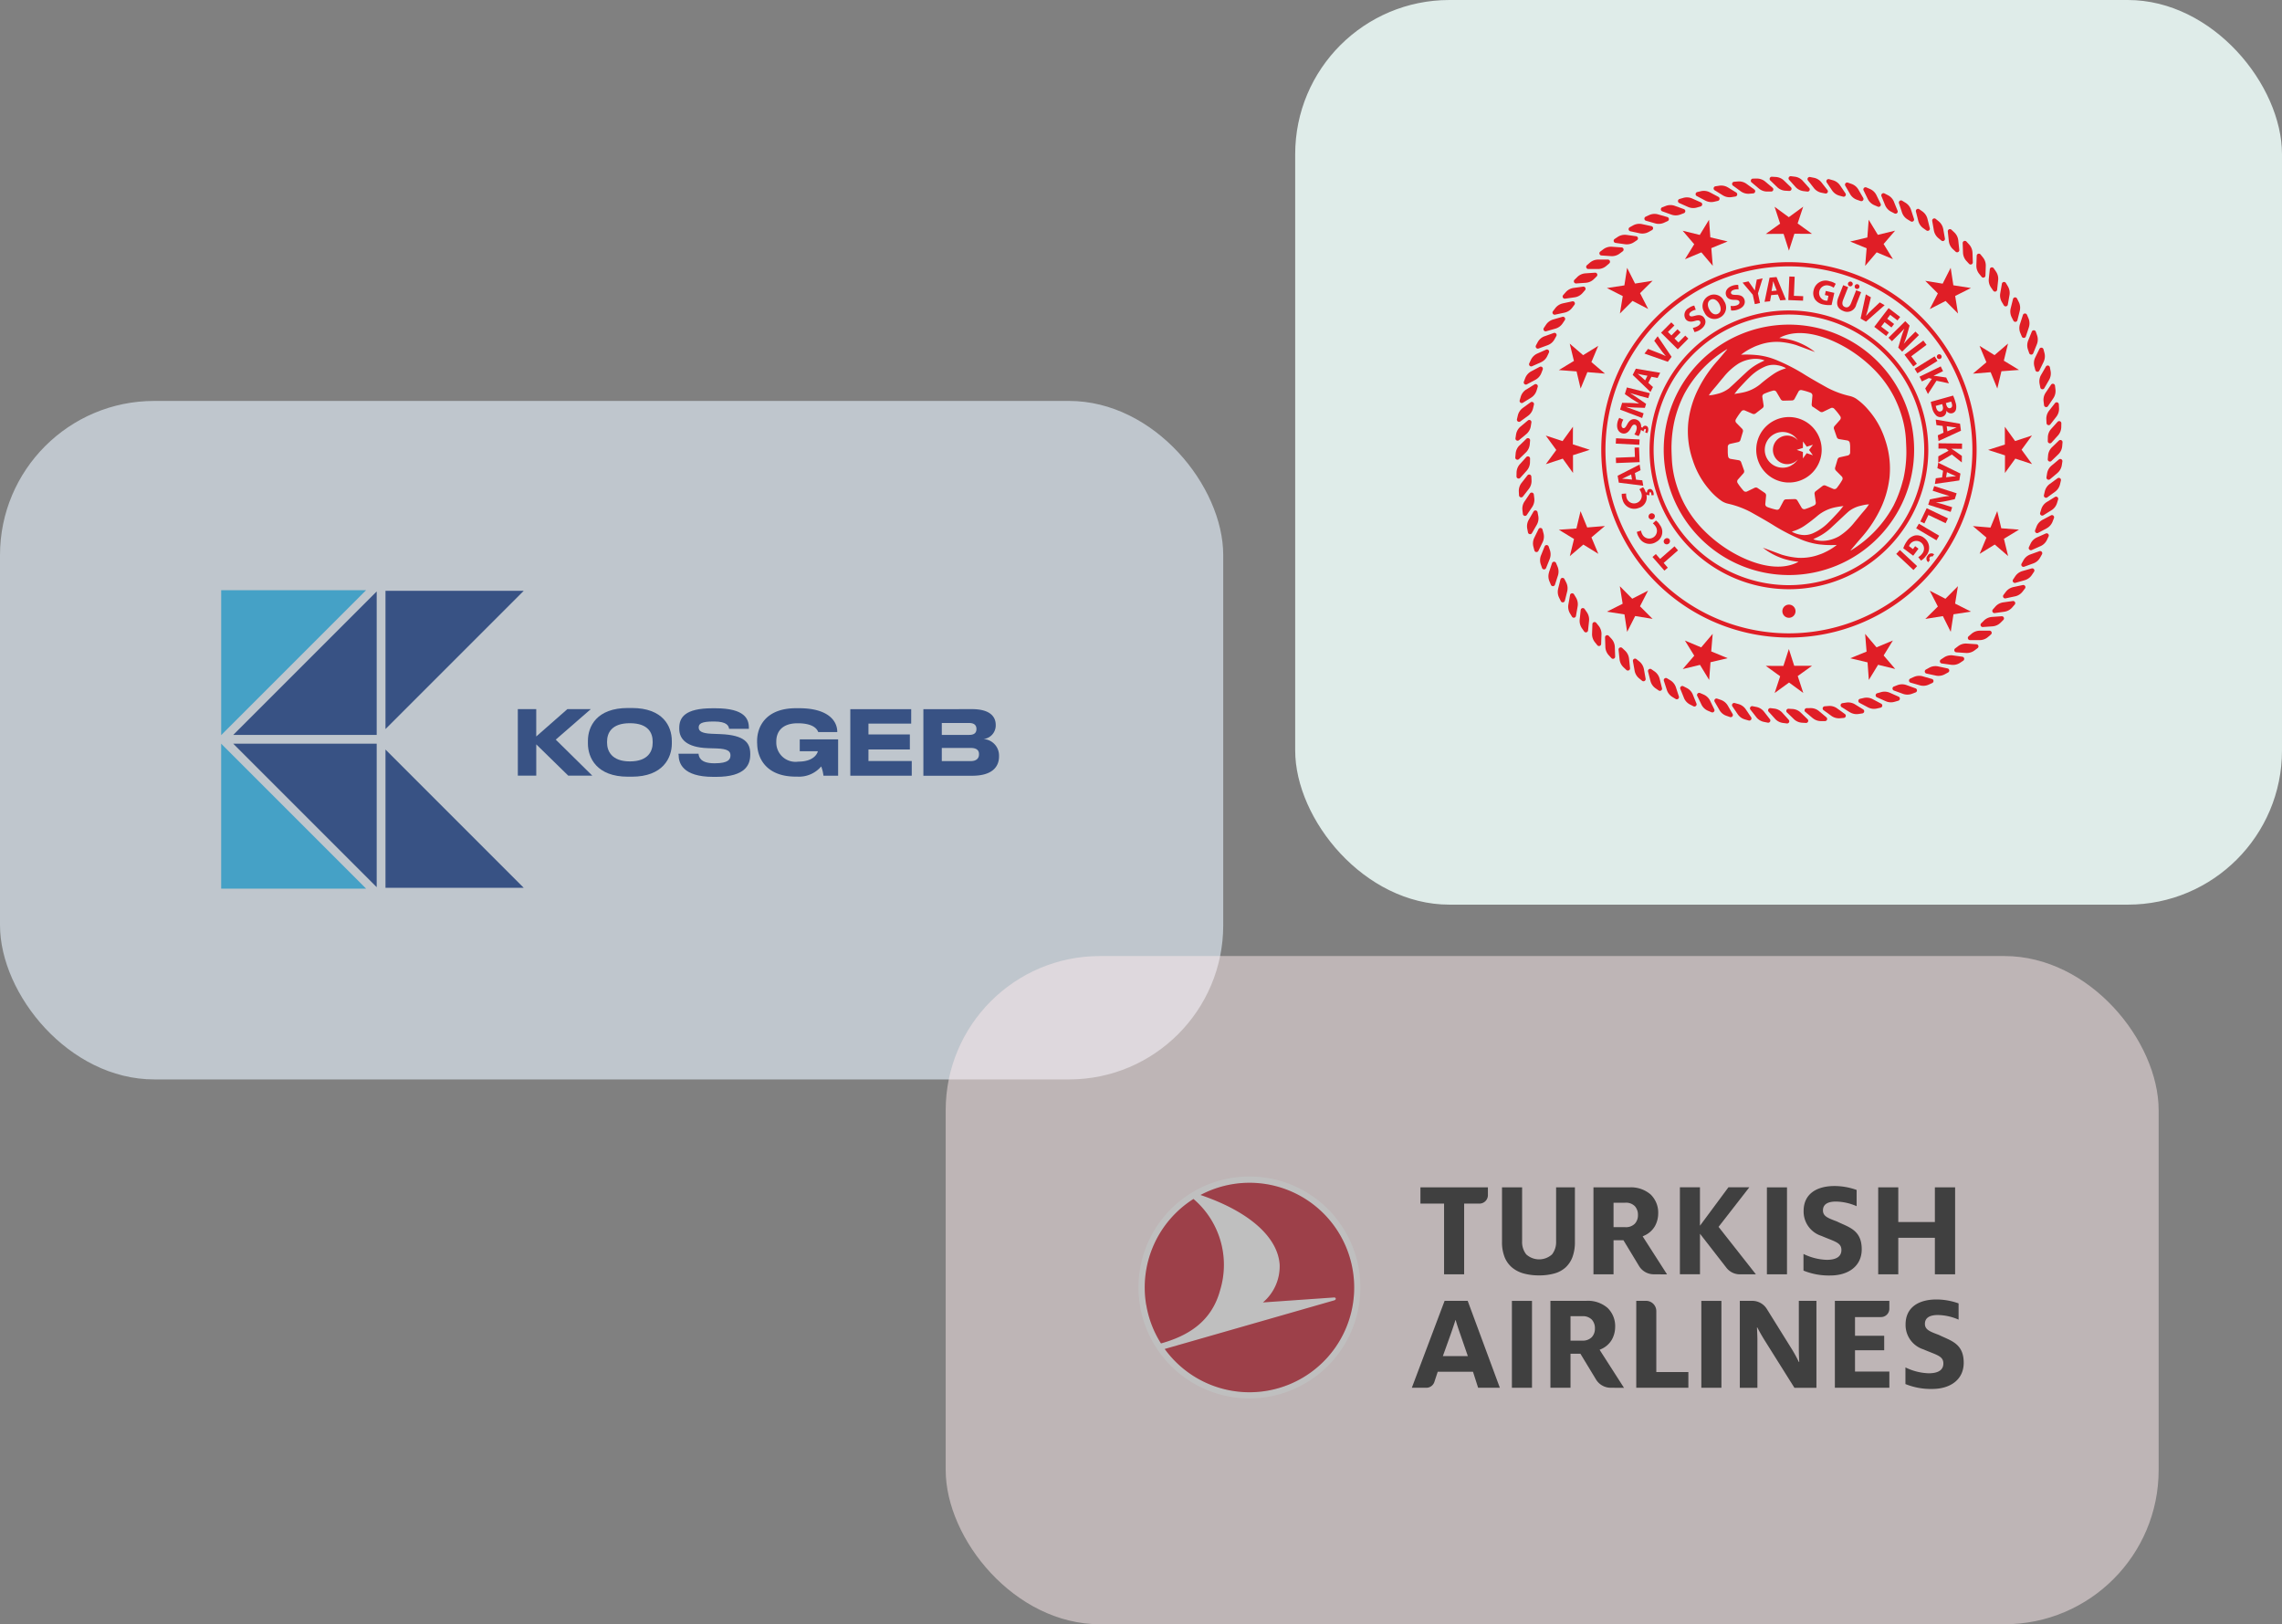 <svg xmlns="http://www.w3.org/2000/svg" xmlns:xlink="http://www.w3.org/1999/xlink" width="222" height="158" viewBox="0 0 222 158">
  <rect x="0" y="0" width="222" height="158" fill="#808080" stroke="none"/>
  <defs>
    <clipPath id="clip-path">
      <rect id="Rectangle_15629" data-name="Rectangle 15629" width="75.672" height="29.034" fill="none"/>
    </clipPath>
    <clipPath id="clip-path-2">
      <rect id="Rectangle_372" data-name="Rectangle 372" width="53.236" height="53.236" fill="#e7161e"/>
    </clipPath>
  </defs>
  <g id="Group_20640" data-name="Group 20640" transform="translate(-309 -2144)">
    <g id="Group_20631" data-name="Group 20631" transform="translate(309 2183.233)" opacity="0.633">
      <rect id="Rectangle_15630" data-name="Rectangle 15630" width="119" height="66" rx="15" transform="translate(0 -0.232)" fill="#e2eef8"/>
      <g id="Group_20598" data-name="Group 20598" transform="translate(21.517 18.177)">
        <path id="Path_22045" data-name="Path 22045" d="M34.653,16.167V2.215L20.7,16.167Z" transform="translate(-19.525 -2.089)" fill="#0e3786" fill-rule="evenodd"/>
        <path id="Path_22046" data-name="Path 22046" d="M34.653,262.986v13.953L20.7,262.986Z" transform="translate(-19.525 -248.051)" fill="#0e3786" fill-rule="evenodd"/>
        <path id="Path_22047" data-name="Path 22047" d="M294.926,286.452h-13.45v-5.37h0V273Z" transform="translate(-265.492 -257.499)" fill="#0e3786" fill-rule="evenodd"/>
        <path id="Path_22048" data-name="Path 22048" d="M281.476,1.055v13.45l13.45-13.45Z" transform="translate(-265.492 -0.995)" fill="#0e3786" fill-rule="evenodd"/>
        <path id="Path_22049" data-name="Path 22049" d="M0,0V14.1L14.1,0Z" transform="translate(0 0)" fill="#23b3ed"/>
        <path id="Path_22050" data-name="Path 22050" d="M0,277.086H14.1L0,262.986Z" transform="translate(-0.001 -248.052)" fill="#23b3ed"/>
        <path id="Path_22051" data-name="Path 22051" d="M508.179,203.75h1.792v2.662L513,203.75h2.279l-3.41,2.967,3.558,3.506h-2.34l-3.114-3.045v3.045h-1.792Z" transform="translate(-479.321 -192.18)" fill="#0e3786"/>
        <g id="Group_20597" data-name="Group 20597" transform="translate(0 0)">
          <g id="Group_20596" data-name="Group 20596" clip-path="url(#clip-path)">
            <path id="Path_22052" data-name="Path 22052" d="M636.475,205.1v.261c0,1.392-.861,3.228-3.889,3.228H632.2c-3.028,0-3.889-1.836-3.889-3.228V205.1c0-1.409.861-3.193,3.889-3.193h.383c3.028,0,3.889,1.775,3.889,3.193m-4.08-1.714c-1.81,0-2.218.983-2.218,1.783v.122c0,.783.435,1.81,2.218,1.81,1.818,0,2.218-1.027,2.218-1.81v-.122c0-.8-.391-1.783-2.218-1.783" transform="translate(-592.634 -190.446)" fill="#0e3786"/>
            <path id="Path_22053" data-name="Path 22053" d="M783.5,206.886v-.1h1.949c.026.287.148.931,1.522.931h.061c1.349,0,1.523-.4,1.523-.774,0-.391-.252-.626-1.322-.67l-.861-.026c-2.123-.07-2.8-.913-2.8-1.888v-.078c0-1.009.539-1.914,3.219-1.914h.3c2.862,0,3.254,1.044,3.254,1.9v.1h-1.923c-.044-.287-.2-.713-1.453-.713h-.087c-1.148,0-1.418.217-1.418.574,0,.331.235.574,1.253.618l.9.035c2.305.1,2.862.844,2.862,1.9v.1c0,.948-.435,2.158-3.332,2.158h-.252c-3.036,0-3.384-1.375-3.384-2.149" transform="translate(-739.01 -190.879)" fill="#0e3786"/>
            <path id="Path_22054" data-name="Path 22054" d="M918.086,205.637V205.4c0-1.375.835-3.184,3.784-3.184h.3c2.819,0,3.715,1.227,3.715,2.3v.017h-1.853c-.07-.165-.322-.853-2-.853-1.592,0-2.079.9-2.079,1.766v.113a1.869,1.869,0,0,0,2.14,1.853c1.531,0,1.87-.818,1.9-1.009h-1.757v-1.157h3.732v3.532h-1.427a3.852,3.852,0,0,0-.218-.9,2.828,2.828,0,0,1-2.34.992h-.139c-2.854,0-3.75-1.783-3.75-3.236" transform="translate(-865.95 -190.734)" fill="#0e3786"/>
            <path id="Path_22055" data-name="Path 22055" d="M1083.657,205.16H1079.5v1.053h4.028v1.462H1079.5V208.8h4.211v1.427h-5.977v-6.473h5.925Z" transform="translate(-1016.531 -192.18)" fill="#0e3786"/>
            <path id="Path_22056" data-name="Path 22056" d="M1207.648,203.751c1.853,0,2.314.809,2.314,1.531v.1a1.331,1.331,0,0,1-1.192,1.279,1.6,1.6,0,0,1,1.514,1.6v.1c0,.879-.531,1.87-2.61,1.87h-4.75v-6.473Zm-2.932,2.506h2.671c.548,0,.7-.261.7-.565v-.017c0-.313-.174-.574-.7-.574h-2.671Zm0,2.549h2.81c.626,0,.809-.331.809-.652v-.035c0-.322-.183-.592-.809-.592h-2.81Z" transform="translate(-1134.612 -192.18)" fill="#0e3786"/>
          </g>
        </g>
      </g>
    </g>
    <g id="Group_20630" data-name="Group 20630" transform="translate(400.543 2236.549)" opacity="0.499">
      <rect id="Rectangle_15631" data-name="Rectangle 15631" width="118" height="65" rx="15" transform="translate(0.457 0.451)" fill="#fdeaec"/>
      <g id="Group_3762" data-name="Group 3762" transform="translate(19.214 21.896)">
        <g id="Group_3750" data-name="Group 3750" transform="translate(0 0)">
          <path id="Path_11214" data-name="Path 11214" d="M11.927.06A10.792,10.792,0,1,1,10.794,0a10.946,10.946,0,0,1,1.133.06m.557,20.782A10.185,10.185,0,1,0,6.031,1.8c4.889,1.659,7.519,4.18,7.7,6.763a4.6,4.6,0,0,1-1.626,3.688l6.914-.483c.2-.014.257.214.02.282L2.549,16.777a10.168,10.168,0,0,0,9.935,4.065M7.948,11.035a8.414,8.414,0,0,0-2.6-8.846A10.19,10.19,0,0,0,2.187,16.24c2.628-.732,4.938-2.117,5.76-5.205" transform="translate(0)" fill="#fff"/>
          <path id="Path_11215" data-name="Path 11215" d="M21.159,9.43A10.185,10.185,0,0,1,2.867,17.095l16.491-4.729c.237-.068.176-.3-.02-.282l-6.914.483A4.6,4.6,0,0,0,14.05,8.878c-.181-2.583-2.811-5.1-7.7-6.763A10.179,10.179,0,0,1,21.159,9.43M1.071,12.8a10.12,10.12,0,0,0,1.434,3.754c2.628-.732,4.938-2.117,5.76-5.205a8.415,8.415,0,0,0-2.6-8.846,10.188,10.188,0,0,0-4.6,10.3" transform="translate(-0.318 -0.318)" fill="#ba0012"/>
        </g>
        <path id="Path_11216" data-name="Path 11216" d="M114.945,10.065V6.514h-3.56v3.55h-1.954V1.608h1.954V4.977h3.56V1.608h1.969v8.457Z" transform="translate(-37.471 -0.551)"/>
        <path id="Path_11217" data-name="Path 11217" d="M53.777,1.608V6.9a3.952,3.952,0,0,0,.256,1.5,2.577,2.577,0,0,0,.727,1.009,3.008,3.008,0,0,0,1.136.577,5.623,5.623,0,0,0,1.489.185,5.479,5.479,0,0,0,1.475-.185,2.692,2.692,0,0,0,1.084-.575,2.608,2.608,0,0,0,.682-1.01A4.132,4.132,0,0,0,60.869,6.9V1.608H59.04V6.846a1.958,1.958,0,0,1-.394,1.28,1.871,1.871,0,0,1-2.513,0,1.929,1.929,0,0,1-.4-1.281V1.608Z" transform="translate(-18.414 -0.551)"/>
        <path id="Path_11218" data-name="Path 11218" d="M44.009,10.066V3.187h-2.3V1.608h6.564v.758a.823.823,0,0,1-.822.821h-1.49v6.879Z" transform="translate(-14.282 -0.551)"/>
        <rect id="Rectangle_376" data-name="Rectangle 376" width="1.954" height="8.457" transform="translate(61.133 1.056)"/>
        <path id="Path_11219" data-name="Path 11219" d="M82.05,6.119l.066.084,2.5,3.218a1.655,1.655,0,0,0,1.315.644h1.557L83.908,5.515l-.053-.067.053-.067L86.848,1.6H84.814l-2.7,3.646-.068.088V1.6H80.095v8.457h1.954V6.119Z" transform="translate(-27.426 -0.549)"/>
        <path id="Path_11220" data-name="Path 11220" d="M73.168,10.063a1.672,1.672,0,0,1-1.424-.8L70.224,6.75H69.26v3.313H67.307V1.608H70.79a2.925,2.925,0,0,1,2.082.694,2.462,2.462,0,0,1,.732,1.87,2.56,2.56,0,0,1-.314,1.2,2.237,2.237,0,0,1-1.084.947l-.113.053,2.373,3.7ZM69.26,5.479H70.4a1.216,1.216,0,0,0,.929-.334,1.2,1.2,0,0,0,.306-.847,1.235,1.235,0,0,0-.3-.859A1.205,1.205,0,0,0,70.4,3.1H69.26Z" transform="translate(-23.047 -0.551)"/>
        <path id="Path_11221" data-name="Path 11221" d="M98.378,9.637V8.016a5.536,5.536,0,0,0,2.252.572c.954,0,1.437-.327,1.437-.954,0-.735-.65-.817-1.949-1.376a2.485,2.485,0,0,1-1.727-2.425c0-1.648,1.258-2.425,3-2.425a6.4,6.4,0,0,1,2.156.381v1.58a5.177,5.177,0,0,0-2.017-.45c-.857,0-1.258.314-1.258.858,0,.572.484.75,1.354,1.076,1.12.558,2.418.8,2.418,2.711,0,1.649-1.313,2.547-3.068,2.547a6.527,6.527,0,0,1-2.6-.477" transform="translate(-33.686 -0.482)"/>
        <path id="Path_11222" data-name="Path 11222" d="M103.021,26.849V18.392h5.3v.767a.812.812,0,0,1-.811.812h-2.53V21.79h2.84V23.2h-2.84v2.069h3.341v1.578Z" transform="translate(-35.276 -6.298)"/>
        <path id="Path_11223" data-name="Path 11223" d="M73.638,26.849V18.392h.95a1,1,0,0,1,1,1v5.929h3.119v1.523Z" transform="translate(-25.214 -6.298)"/>
        <rect id="Rectangle_377" data-name="Rectangle 377" width="1.954" height="8.451" transform="translate(36.326 12.099)"/>
        <path id="Path_11224" data-name="Path 11224" d="M66.8,26.847a1.67,1.67,0,0,1-1.423-.8l-1.521-2.51h-.963v3.312H60.939V18.392h3.483a2.928,2.928,0,0,1,2.082.694,2.462,2.462,0,0,1,.732,1.87,2.56,2.56,0,0,1-.314,1.2,2.237,2.237,0,0,1-1.084.947l-.113.053,2.373,3.7Zm-3.907-4.585h1.139a1.216,1.216,0,0,0,.929-.334,1.2,1.2,0,0,0,.307-.847,1.236,1.236,0,0,0-.3-.859,1.205,1.205,0,0,0-.936-.335H62.893Z" transform="translate(-20.866 -6.298)"/>
        <path id="Path_11225" data-name="Path 11225" d="M45.87,18.391H43.625l-3.189,8.457h1.408a.825.825,0,0,0,.785-.567l.327-.992h3.43l.5,1.559H49Zm-2.415,5.376.767-2.138c.17-.481.341-.988.455-1.362h.028c.1.387.27.868.441,1.362l.739,2.138Z" transform="translate(-13.846 -6.297)"/>
        <path id="Path_11226" data-name="Path 11226" d="M113.461,26.423V24.8a5.538,5.538,0,0,0,2.252.572c.954,0,1.437-.327,1.437-.954,0-.735-.65-.817-1.948-1.376a2.485,2.485,0,0,1-1.727-2.425c0-1.649,1.257-2.425,3-2.425a6.4,6.4,0,0,1,2.156.381v1.58a5.191,5.191,0,0,0-2.017-.449c-.857,0-1.258.314-1.258.858,0,.572.484.75,1.355,1.076,1.119.558,2.419.8,2.419,2.711,0,1.649-1.313,2.547-3.068,2.547a6.532,6.532,0,0,1-2.6-.477" transform="translate(-38.851 -6.23)"/>
        <path id="Path_11227" data-name="Path 11227" d="M88.959,18.393H90.17a1.664,1.664,0,0,1,1.413.785l2.359,3.789a13.5,13.5,0,0,1,.758,1.371h.042c-.028-.38-.042-.909-.042-1.29V18.393h1.712V26.85H94.27L91.4,22.275c-.266-.42-.547-.923-.744-1.3h-.028c.014.366.042.8.042,1.208v4.67H88.959Z" transform="translate(-30.461 -6.298)"/>
        <rect id="Rectangle_378" data-name="Rectangle 378" width="1.954" height="8.451" transform="translate(54.754 12.099)"/>
      </g>
    </g>
    <g id="Group_20633" data-name="Group 20633" transform="translate(434.746 2144)" opacity="0.924">
      <g id="Group_20626" data-name="Group 20626" transform="translate(0 0)">
        <rect id="Rectangle_15632" data-name="Rectangle 15632" width="96" height="88" rx="15" transform="translate(0.254)" fill="#e6f4f1"/>
        <g id="Group_3837" data-name="Group 3837" transform="translate(21.668 17.141)">
          <g id="Group_1520" data-name="Group 1520" transform="translate(0 0)" clip-path="url(#clip-path-2)">
            <path id="Path_11053" data-name="Path 11053" d="M36.249,24.067a12.18,12.18,0,1,0,12.18,12.181,12.181,12.181,0,0,0-12.18-12.181m2.343,8,.7.473a.3.3,0,0,0,.3,0l.72-.347a.285.285,0,0,1,.349.062,5.669,5.669,0,0,1,.584.728.292.292,0,0,1-.026.349l-.53.6a.294.294,0,0,0-.056.29l.274.793a.294.294,0,0,0,.228.189l.793.131a.294.294,0,0,1,.245.254,2.187,2.187,0,0,1,.032.458v.477a.3.3,0,0,1-.228.272l-.779.176a.3.3,0,0,0-.216.2l-.238.8a.305.305,0,0,0,.074.29l.567.571a.289.289,0,0,1,.049.347,6.093,6.093,0,0,1-.532.781.292.292,0,0,1-.35.08l-.738-.317a.288.288,0,0,0-.294.037l-.667.512a.288.288,0,0,0-.109.276l.118.8a.278.278,0,0,1-.164.306,5.824,5.824,0,0,1-.888.359.3.3,0,0,1-.324-.135l-.411-.7a.292.292,0,0,0-.258-.142l-.842.025a.281.281,0,0,0-.251.157l-.373.7a.288.288,0,0,1-.313.153,5.714,5.714,0,0,1-.906-.267.291.291,0,0,1-.181-.3l.076-.8a.3.3,0,0,0-.125-.269l-.7-.473a.29.29,0,0,0-.292-.021l-.721.349a.289.289,0,0,1-.349-.059,6.2,6.2,0,0,1-.578-.752.289.289,0,0,1,.029-.349l.534-.6a.293.293,0,0,0,.056-.29l-.281-.79a.291.291,0,0,0-.226-.192l-.8-.132a.293.293,0,0,1-.241-.254,3.28,3.28,0,0,1-.034-.439v-.495a.293.293,0,0,1,.23-.272l.786-.176a.294.294,0,0,0,.214-.2l.241-.8a.3.3,0,0,0-.071-.29l-.564-.575a.287.287,0,0,1-.048-.347,5.957,5.957,0,0,1,.536-.777.285.285,0,0,1,.348-.08l.742.32a.29.29,0,0,0,.295-.037l.666-.513a.283.283,0,0,0,.113-.272l-.125-.812a.289.289,0,0,1,.163-.306,5.836,5.836,0,0,1,.891-.317.287.287,0,0,1,.32.135l.412.7a.292.292,0,0,0,.258.144l.842-.021a.286.286,0,0,0,.251-.157l.377-.7a.28.28,0,0,1,.313-.149,6.056,6.056,0,0,1,.861.254.291.291,0,0,1,.184.3l-.073.826a.293.293,0,0,0,.13.269m2.968,9.619-.049.053c-.126.155-.243.32-.377.466-.352.384-.707.772-1.087,1.14a4.871,4.871,0,0,1-.987.756,4.8,4.8,0,0,1-.5.253,2.07,2.07,0,0,1-1.213.123,2.509,2.509,0,0,1-.77-.26.29.29,0,0,1-.043-.023.878.878,0,0,1,.139-.055,4.12,4.12,0,0,0,1.1-.53,15.191,15.191,0,0,0,1.3-1,3.946,3.946,0,0,1,1.789-.81c.212-.041.424-.071.636-.1ZM35.829,28.357a4.094,4.094,0,0,0-1.1.53,15.283,15.283,0,0,0-1.3,1,3.918,3.918,0,0,1-1.79.808c-.212.043-.424.071-.635.107l-.066.009.047-.052c.129-.155.245-.322.378-.467.354-.384.707-.772,1.088-1.14a4.849,4.849,0,0,1,.987-.758,5.134,5.134,0,0,1,.5-.251,2.076,2.076,0,0,1,1.216-.124,2.535,2.535,0,0,1,.768.26l.043.023a1.03,1.03,0,0,1-.137.057m-2.288-.639a5.48,5.48,0,0,0-1.407.957c-.037.032-.072.068-.109.1-.352.326-.705.664-1.058.993-.175.166-.354.328-.526.482a2.973,2.973,0,0,1-1.182.558h0l-.05.014-.214.05-.113.023c-.064.013-.124.023-.178.03l-.009,0a1.323,1.323,0,0,0-.237.029c.046-.073.073-.119.1-.155.215-.313.478-.587.717-.881l0,0h0c.2-.247.4-.494.611-.738a6.035,6.035,0,0,1,1.461-1.327,3.445,3.445,0,0,1,1.388-.449,2.6,2.6,0,0,1,.959.079,1.326,1.326,0,0,1,.183.071c-.133.064-.233.116-.334.162m7.287,17.841a2.26,2.26,0,0,1-.182.135,5.618,5.618,0,0,1-.872.506v0a3.859,3.859,0,0,1-.428.187l-.11.037a4.949,4.949,0,0,1-.838.237,5.048,5.048,0,0,1-1.161.091c-.017,0-.037,0-.056,0a7.469,7.469,0,0,1-1.63-.306l-1.839-.68a6.684,6.684,0,0,0,.792.537l.167.092a6.427,6.427,0,0,0,1.19.489l0,0c.073.021.228.062.233.062.121.032.24.06.365.083.2.041.41.071.621.092l.1.009a.221.221,0,0,1-.028.016.17.17,0,0,1-.025.016A1.058,1.058,0,0,1,37,47.23a3.5,3.5,0,0,1-.581.217c-2.032.576-4.545-.486-6.193-1.546a13.407,13.407,0,0,1-2.32-1.891,10.828,10.828,0,0,1-1.881-2.6c-.036-.071-.071-.142-.107-.217a11.05,11.05,0,0,1-.6-1.516,9.954,9.954,0,0,1-.455-2.47c-.022-.512-.053-1.025-.032-1.532a12.03,12.03,0,0,1,.313-2.374,11.739,11.739,0,0,1,.671-1.956c.064-.144.13-.283.2-.425.011-.025.023-.048.036-.073a11.468,11.468,0,0,1,4.2-4.407.362.362,0,0,1-.019.037.435.435,0,0,1-.028.043c-.3.352-.593.707-.9,1.061A12.148,12.148,0,0,0,27.495,30.2a9.611,9.611,0,0,0-1.036,3.381,8.615,8.615,0,0,0,.431,3.66,8.182,8.182,0,0,0,.974,2.037.077.077,0,0,0,.01.016,7.885,7.885,0,0,0,.558.742.442.442,0,0,0,.037.044c.013.014.025.029.037.044a6.128,6.128,0,0,0,1.221,1.116,2.079,2.079,0,0,0,.509.224l.025.005c.027.009.053.014.082.021a8.917,8.917,0,0,1,2.172.8c.521.292,1.043.584,1.562.888.186.11.372.221.558.335.339.215.687.42,1.041.612.518.283,1.05.543,1.592.774a7.007,7.007,0,0,0,1.924.545c.184.02.364.035.548.05a9.814,9.814,0,0,0,1,.011c.055,0,.111-.005.166-.009-.025.022-.052.043-.079.062m-1.062-.47a2.645,2.645,0,0,1-.961-.079,1.419,1.419,0,0,1-.183-.071c.133-.064.233-.118.335-.162a5.42,5.42,0,0,0,1.407-.959c.035-.032.071-.066.106-.1.354-.324.707-.663,1.059-.991.174-.166.354-.328.527-.484a2.945,2.945,0,0,1,1.181-.557l0,0,.05-.013c.071-.018.142-.034.213-.05.039-.009.077-.018.114-.023.065-.012.125-.023.181-.03l.008,0a1.318,1.318,0,0,0,.235-.029c-.046.073-.071.119-.1.155-.213.312-.479.587-.717.881v0h0q-.3.371-.608.737a5.992,5.992,0,0,1-1.462,1.327,3.448,3.448,0,0,1-1.387.451m7.581-5.895a11.851,11.851,0,0,1-.671,1.956c-.065.142-.131.283-.2.425-.01.025-.023.048-.035.073a11.47,11.47,0,0,1-4.2,4.406l.02-.036a.348.348,0,0,1,.028-.043c.3-.354.593-.707.9-1.061A12.152,12.152,0,0,0,45,42.3a9.663,9.663,0,0,0,1.037-3.381,8.664,8.664,0,0,0-.43-3.66,8.267,8.267,0,0,0-.974-2.037.048.048,0,0,1-.01-.018,8.609,8.609,0,0,0-.56-.742c-.012-.014-.022-.028-.037-.044a.541.541,0,0,1-.037-.043,6.158,6.158,0,0,0-1.221-1.118,2.064,2.064,0,0,0-.509-.223.1.1,0,0,1-.025-.007c-.026-.007-.053-.014-.08-.019a8.883,8.883,0,0,1-2.175-.806c-.521-.29-1.041-.582-1.562-.888-.185-.109-.37-.219-.557-.333q-.508-.323-1.04-.614c-.518-.281-1.049-.541-1.593-.772a7.336,7.336,0,0,0-1.052-.374,7.563,7.563,0,0,0-.87-.171c-.183-.022-.365-.035-.548-.05-.334-.018-.666-.027-1-.013-.055,0-.11.007-.165.009.024-.02.052-.041.077-.061.059-.05.121-.092.184-.137a5.8,5.8,0,0,1,.87-.5l0,0a3.89,3.89,0,0,1,.427-.187c.038-.013.075-.027.111-.037a5.078,5.078,0,0,1,2-.328l.058,0a7.553,7.553,0,0,1,1.629.306l1.84.68a6.572,6.572,0,0,0-.792-.536c-.056-.032-.112-.064-.168-.092a6.371,6.371,0,0,0-1.19-.49l0,0c-.073-.021-.227-.062-.231-.064-.121-.031-.242-.059-.365-.082-.206-.041-.413-.071-.622-.092-.034,0-.068-.007-.1-.009.011-.005.02-.013.029-.018l.024-.014c.042-.025.083-.046.125-.068a3.7,3.7,0,0,1,.582-.217c2.032-.575,4.546.488,6.192,1.548a13.384,13.384,0,0,1,2.32,1.891,10.8,10.8,0,0,1,1.882,2.6l.106.217a11.237,11.237,0,0,1,.6,1.516,9.941,9.941,0,0,1,.455,2.471c.021.513.055,1.025.034,1.532a11.987,11.987,0,0,1-.314,2.374" transform="translate(-9.631 -9.63)" fill="#e7161e"/>
            <path id="Path_11054" data-name="Path 11054" d="M74.538,74.615h-.953a.21.21,0,0,1-.121-.37l.273-.237a1.26,1.26,0,0,1,.824-.312h.953a.211.211,0,0,1,.122.371l-.274.236a1.256,1.256,0,0,1-.824.312" transform="translate(-29.366 -29.488)" fill="#e7161e"/>
            <path id="Path_11055" data-name="Path 11055" d="M76.608,72.339l-.952.066a.211.211,0,0,1-.146-.361l.258-.256a1.246,1.246,0,0,1,.8-.367l.951-.067a.211.211,0,0,1,.147.361l-.257.255a1.256,1.256,0,0,1-.8.369" transform="translate(-30.189 -28.551)" fill="#e7161e"/>
            <path id="Path_11056" data-name="Path 11056" d="M78.522,69.926l-.945.133a.211.211,0,0,1-.171-.35l.238-.272a1.253,1.253,0,0,1,.772-.422l.945-.134a.21.21,0,0,1,.172.349l-.238.274a1.259,1.259,0,0,1-.772.422" transform="translate(-30.951 -27.56)" fill="#e7161e"/>
            <path id="Path_11057" data-name="Path 11057" d="M80.266,67.39l-.934.2a.21.21,0,0,1-.194-.336l.218-.289a1.262,1.262,0,0,1,.74-.476l.933-.2a.211.211,0,0,1,.2.337l-.22.289a1.277,1.277,0,0,1-.739.477" transform="translate(-31.648 -26.522)" fill="#e7161e"/>
            <path id="Path_11058" data-name="Path 11058" d="M81.833,64.738,80.918,65a.212.212,0,0,1-.22-.323l.2-.3a1.264,1.264,0,0,1,.705-.526l.917-.262a.21.21,0,0,1,.22.322l-.2.3a1.261,1.261,0,0,1-.707.526" transform="translate(-32.276 -25.44)" fill="#e7161e"/>
            <path id="Path_11059" data-name="Path 11059" d="M83.22,61.986l-.894.326a.21.21,0,0,1-.241-.306l.176-.316a1.255,1.255,0,0,1,.668-.574l.9-.325a.211.211,0,0,1,.242.305l-.177.316a1.247,1.247,0,0,1-.668.573" transform="translate(-32.833 -24.32)" fill="#e7161e"/>
            <path id="Path_11060" data-name="Path 11060" d="M84.416,59.148l-.872.389a.211.211,0,0,1-.262-.289l.155-.326a1.252,1.252,0,0,1,.626-.62l.871-.388a.211.211,0,0,1,.262.289l-.155.328a1.253,1.253,0,0,1-.625.618" transform="translate(-33.316 -23.166)" fill="#e7161e"/>
            <path id="Path_11061" data-name="Path 11061" d="M85.416,56.24l-.843.447a.209.209,0,0,1-.28-.268l.13-.338A1.272,1.272,0,0,1,85,55.418l.842-.447a.21.21,0,0,1,.281.269l-.13.337a1.259,1.259,0,0,1-.581.662" transform="translate(-33.722 -21.987)" fill="#e7161e"/>
            <path id="Path_11062" data-name="Path 11062" d="M86.217,53.272l-.809.506a.212.212,0,0,1-.3-.25l.107-.346a1.262,1.262,0,0,1,.534-.7l.807-.5a.21.21,0,0,1,.3.248l-.106.345a1.253,1.253,0,0,1-.533.7" transform="translate(-34.05 -20.786)" fill="#e7161e"/>
            <path id="Path_11063" data-name="Path 11063" d="M86.811,50.259l-.771.56a.21.21,0,0,1-.316-.226l.082-.353a1.257,1.257,0,0,1,.483-.736l.771-.56a.21.21,0,0,1,.316.227l-.083.353a1.255,1.255,0,0,1-.483.735" transform="translate(-34.298 -19.569)" fill="#e7161e"/>
            <path id="Path_11064" data-name="Path 11064" d="M87.2,47.219l-.729.612a.211.211,0,0,1-.332-.206l.057-.356a1.254,1.254,0,0,1,.43-.768l.731-.612a.21.21,0,0,1,.33.2l-.056.358a1.266,1.266,0,0,1-.431.769" transform="translate(-34.465 -18.344)" fill="#e7161e"/>
            <path id="Path_11065" data-name="Path 11065" d="M87.378,44.163l-.686.662a.211.211,0,0,1-.345-.181l.032-.361a1.254,1.254,0,0,1,.376-.8l.685-.662a.211.211,0,0,1,.344.182l-.032.361a1.245,1.245,0,0,1-.375.8" transform="translate(-34.549 -17.115)" fill="#e7161e"/>
            <path id="Path_11066" data-name="Path 11066" d="M87.346,41.105l-.638.708a.21.21,0,0,1-.356-.156l.007-.362a1.264,1.264,0,0,1,.319-.821l.638-.708a.211.211,0,0,1,.356.158l-.007.361a1.261,1.261,0,0,1-.319.82" transform="translate(-34.552 -15.887)" fill="#e7161e"/>
            <path id="Path_11067" data-name="Path 11067" d="M87.09,38.067l-.587.749a.21.21,0,0,1-.367-.131l-.019-.362a1.265,1.265,0,0,1,.263-.84l.587-.75a.21.21,0,0,1,.367.131l.017.362a1.26,1.26,0,0,1-.262.841" transform="translate(-34.457 -14.669)" fill="#e7161e"/>
            <path id="Path_11068" data-name="Path 11068" d="M86.62,35.056l-.533.789a.211.211,0,0,1-.376-.106l-.043-.359a1.252,1.252,0,0,1,.2-.857l.534-.789a.21.21,0,0,1,.374.106l.044.359a1.261,1.261,0,0,1-.2.857" transform="translate(-34.274 -13.465)" fill="#e7161e"/>
            <path id="Path_11069" data-name="Path 11069" d="M85.936,32.092l-.476.824a.211.211,0,0,1-.382-.08l-.069-.355a1.263,1.263,0,0,1,.144-.869l.476-.824a.21.21,0,0,1,.38.08l.069.355a1.267,1.267,0,0,1-.142.87" transform="translate(-34.005 -12.282)" fill="#e7161e"/>
            <path id="Path_11070" data-name="Path 11070" d="M85.049,29.185l-.418.858a.21.21,0,0,1-.385-.053l-.094-.35a1.258,1.258,0,0,1,.079-.877l.419-.857a.211.211,0,0,1,.385.052l.094.35a1.266,1.266,0,0,1-.081.876" transform="translate(-33.654 -11.124)" fill="#e7161e"/>
            <path id="Path_11071" data-name="Path 11071" d="M83.957,26.352l-.357.884a.21.21,0,0,1-.388-.028l-.118-.342a1.251,1.251,0,0,1,.019-.88l.358-.884a.21.21,0,0,1,.388.026l.118.342a1.259,1.259,0,0,1-.019.881" transform="translate(-33.22 -9.998)" fill="#e7161e"/>
            <path id="Path_11072" data-name="Path 11072" d="M82.67,23.6l-.3.907a.21.21,0,0,1-.389,0l-.139-.334A1.253,1.253,0,0,1,81.8,23.3l.294-.907a.211.211,0,0,1,.39,0l.142.332a1.256,1.256,0,0,1,.041.879" transform="translate(-32.707 -8.908)" fill="#e7161e"/>
            <path id="Path_11073" data-name="Path 11073" d="M81.191,20.962l-.231.924a.21.21,0,0,1-.388.029l-.164-.324a1.261,1.261,0,0,1-.1-.873l.231-.925a.211.211,0,0,1,.389-.028l.163.323a1.257,1.257,0,0,1,.1.874" transform="translate(-32.117 -7.863)" fill="#e7161e"/>
            <path id="Path_11074" data-name="Path 11074" d="M79.53,18.429l-.166.938a.211.211,0,0,1-.386.056l-.185-.311a1.25,1.25,0,0,1-.163-.865l.164-.939a.211.211,0,0,1,.386-.056l.185.311a1.267,1.267,0,0,1,.165.866" transform="translate(-31.454 -6.863)" fill="#e7161e"/>
            <path id="Path_11075" data-name="Path 11075" d="M77.691,16.024l-.1.947a.21.21,0,0,1-.38.082l-.206-.3a1.259,1.259,0,0,1-.225-.851l.1-.947a.21.21,0,0,1,.38-.083l.208.3a1.248,1.248,0,0,1,.224.851" transform="translate(-30.719 -5.916)" fill="#e7161e"/>
            <path id="Path_11076" data-name="Path 11076" d="M75.687,13.753l-.032.953a.211.211,0,0,1-.374.109l-.226-.282a1.245,1.245,0,0,1-.284-.833l.033-.953a.211.211,0,0,1,.374-.108l.227.281a1.247,1.247,0,0,1,.282.833" transform="translate(-29.918 -5.026)" fill="#e7161e"/>
            <path id="Path_11077" data-name="Path 11077" d="M73.506,11.632l.032.953a.21.21,0,0,1-.365.135l-.247-.266a1.27,1.27,0,0,1-.342-.812l-.033-.953a.213.213,0,0,1,.368-.135l.245.266a1.263,1.263,0,0,1,.341.812" transform="translate(-29.03 -4.197)" fill="#e7161e"/>
            <path id="Path_11078" data-name="Path 11078" d="M71.159,9.672l.1.947a.211.211,0,0,1-.355.16l-.265-.248a1.264,1.264,0,0,1-.4-.786l-.1-.947a.211.211,0,0,1,.355-.16l.265.248a1.255,1.255,0,0,1,.4.786" transform="translate(-28.066 -3.434)" fill="#e7161e"/>
            <path id="Path_11079" data-name="Path 11079" d="M68.682,7.878l.165.939A.212.212,0,0,1,68.5,9l-.28-.228a1.266,1.266,0,0,1-.45-.757l-.164-.938a.21.21,0,0,1,.343-.185l.281.229a1.266,1.266,0,0,1,.451.756" transform="translate(-27.05 -2.739)" fill="#e7161e"/>
            <path id="Path_11080" data-name="Path 11080" d="M66.084,6.261l.231.925a.211.211,0,0,1-.331.207l-.295-.209a1.257,1.257,0,0,1-.5-.722l-.232-.925a.212.212,0,0,1,.331-.208l.295.208a1.262,1.262,0,0,1,.5.724" transform="translate(-25.988 -2.117)" fill="#e7161e"/>
            <path id="Path_11081" data-name="Path 11081" d="M63.381,4.829l.295.906a.211.211,0,0,1-.314.23l-.31-.188a1.254,1.254,0,0,1-.551-.687l-.295-.906a.21.21,0,0,1,.314-.229l.31.188a1.251,1.251,0,0,1,.551.686" transform="translate(-24.887 -1.571)" fill="#e7161e"/>
            <path id="Path_11082" data-name="Path 11082" d="M60.584,3.592l.358.882a.212.212,0,0,1-.3.252l-.32-.165a1.251,1.251,0,0,1-.6-.647l-.358-.884a.211.211,0,0,1,.3-.252l.323.166a1.25,1.25,0,0,1,.6.647" transform="translate(-23.749 -1.103)" fill="#e7161e"/>
            <path id="Path_11083" data-name="Path 11083" d="M57.708,2.55l.418.857a.211.211,0,0,1-.279.272l-.333-.144a1.252,1.252,0,0,1-.641-.6l-.418-.857a.211.211,0,0,1,.28-.271l.332.143a1.25,1.25,0,0,1,.641.6" transform="translate(-22.581 -0.715)" fill="#e7161e"/>
            <path id="Path_11084" data-name="Path 11084" d="M54.766,1.711l.478.825a.211.211,0,0,1-.26.29l-.342-.119a1.257,1.257,0,0,1-.682-.556l-.476-.825a.211.211,0,0,1,.259-.291l.341.119a1.255,1.255,0,0,1,.683.556" transform="translate(-21.39 -0.41)" fill="#e7161e"/>
            <path id="Path_11085" data-name="Path 11085" d="M51.773,1.079l.534.789a.212.212,0,0,1-.24.309l-.349-.094A1.268,1.268,0,0,1,51,1.575L50.467.784a.212.212,0,0,1,.239-.309l.35.1a1.254,1.254,0,0,1,.718.507" transform="translate(-20.18 -0.188)" fill="#e7161e"/>
            <path id="Path_11086" data-name="Path 11086" d="M48.744.658l.587.75a.21.21,0,0,1-.217.323l-.354-.07a1.254,1.254,0,0,1-.753-.457L47.42.454A.21.21,0,0,1,47.637.13L47.991.2a1.249,1.249,0,0,1,.753.457" transform="translate(-18.958 -0.051)" fill="#e7161e"/>
            <path id="Path_11087" data-name="Path 11087" d="M45.692.449l.638.708a.21.21,0,0,1-.195.337l-.358-.043a1.262,1.262,0,0,1-.784-.4L44.355.338A.211.211,0,0,1,44.55,0l.359.045a1.254,1.254,0,0,1,.783.4" transform="translate(-17.729 0)" fill="#e7161e"/>
            <path id="Path_11088" data-name="Path 11088" d="M42.634.454l.687.663a.21.21,0,0,1-.171.349l-.361-.02A1.254,1.254,0,0,1,41.98,1.1L41.294.437a.211.211,0,0,1,.169-.351l.361.02a1.261,1.261,0,0,1,.81.347" transform="translate(-16.5 -0.034)" fill="#e7161e"/>
            <path id="Path_11089" data-name="Path 11089" d="M39.584.669l.73.614a.21.21,0,0,1-.145.36l-.362,0a1.245,1.245,0,0,1-.831-.29l-.73-.612A.21.21,0,0,1,38.39.385L38.752.38a1.264,1.264,0,0,1,.832.289" transform="translate(-15.276 -0.152)" fill="#e7161e"/>
            <path id="Path_11090" data-name="Path 11090" d="M36.557,1.08l.771.558a.211.211,0,0,1-.119.371l-.361.03A1.258,1.258,0,0,1,36,1.809l-.77-.56a.211.211,0,0,1,.119-.372l.36-.03a1.259,1.259,0,0,1,.85.233" transform="translate(-14.064 -0.337)" fill="#e7161e"/>
            <path id="Path_11091" data-name="Path 11091" d="M33.564,1.7l.809.5a.212.212,0,0,1-.094.38l-.358.055a1.25,1.25,0,0,1-.864-.172l-.809-.5a.211.211,0,0,1,.092-.379l.358-.055a1.257,1.257,0,0,1,.864.172" transform="translate(-12.869 -0.604)" fill="#e7161e"/>
            <path id="Path_11092" data-name="Path 11092" d="M30.627,2.519l.842.446a.211.211,0,0,1-.067.385l-.352.081a1.252,1.252,0,0,1-.873-.112l-.843-.447a.21.21,0,0,1,.067-.382l.353-.083a1.267,1.267,0,0,1,.875.113" transform="translate(-11.697 -0.95)" fill="#e7161e"/>
            <path id="Path_11093" data-name="Path 11093" d="M27.753,3.54l.872.386a.212.212,0,0,1-.038.389l-.348.1a1.256,1.256,0,0,1-.879-.05l-.87-.387a.211.211,0,0,1,.039-.389l.347-.1a1.261,1.261,0,0,1,.879.051" transform="translate(-10.554 -1.374)" fill="#e7161e"/>
            <path id="Path_11094" data-name="Path 11094" d="M24.961,4.754l.9.326a.211.211,0,0,1-.013.389l-.338.128a1.253,1.253,0,0,1-.881.012l-.9-.325a.211.211,0,0,1,.013-.39l.338-.129a1.263,1.263,0,0,1,.88-.012" transform="translate(-9.446 -1.873)" fill="#e7161e"/>
            <path id="Path_11095" data-name="Path 11095" d="M22.263,6.159l.916.263a.211.211,0,0,1,.016.389l-.329.151a1.264,1.264,0,0,1-.877.074l-.918-.263a.211.211,0,0,1-.014-.389l.329-.152a1.254,1.254,0,0,1,.878-.073" transform="translate(-8.376 -2.446)" fill="#e7161e"/>
            <path id="Path_11096" data-name="Path 11096" d="M19.671,7.746l.933.2a.21.21,0,0,1,.042.387l-.317.175a1.265,1.265,0,0,1-.87.134l-.932-.2a.211.211,0,0,1-.043-.388L18.8,7.88a1.262,1.262,0,0,1,.869-.134" transform="translate(-7.352 -3.089)" fill="#e7161e"/>
            <path id="Path_11097" data-name="Path 11097" d="M17.2,9.508l.944.133a.21.21,0,0,1,.07.383l-.3.2a1.254,1.254,0,0,1-.858.194l-.945-.132a.211.211,0,0,1-.068-.383l.3-.2a1.267,1.267,0,0,1,.86-.193" transform="translate(-6.378 -3.8)" fill="#e7161e"/>
            <path id="Path_11098" data-name="Path 11098" d="M14.86,11.436l.951.066a.21.21,0,0,1,.095.378l-.29.215a1.252,1.252,0,0,1-.842.255l-.951-.066a.211.211,0,0,1-.1-.378l.29-.218a1.252,1.252,0,0,1,.843-.253" transform="translate(-5.458 -4.575)" fill="#e7161e"/>
            <path id="Path_11099" data-name="Path 11099" d="M12.663,13.516h.954a.212.212,0,0,1,.121.372l-.274.236a1.256,1.256,0,0,1-.824.312h-.953a.211.211,0,0,1-.122-.37l.274-.236a1.26,1.26,0,0,1,.824-.313" transform="translate(-4.599 -5.408)" fill="#e7161e"/>
            <path id="Path_11100" data-name="Path 11100" d="M10.619,15.707l.951-.066a.211.211,0,0,1,.148.361l-.259.255a1.256,1.256,0,0,1-.8.368l-.952.067a.211.211,0,0,1-.147-.361l.257-.254a1.253,1.253,0,0,1,.8-.369" transform="translate(-3.801 -6.258)" fill="#e7161e"/>
            <path id="Path_11101" data-name="Path 11101" d="M8.74,18.031l.945-.131a.21.21,0,0,1,.17.349l-.238.272a1.252,1.252,0,0,1-.772.422l-.944.134a.212.212,0,0,1-.173-.351l.239-.272a1.258,1.258,0,0,1,.773-.424" transform="translate(-3.072 -7.162)" fill="#e7161e"/>
            <path id="Path_11102" data-name="Path 11102" d="M7.033,20.485l.932-.2a.21.21,0,0,1,.2.337l-.218.289a1.262,1.262,0,0,1-.741.476l-.932.2a.21.21,0,0,1-.2-.335l.22-.288a1.255,1.255,0,0,1,.74-.477" transform="translate(-2.413 -8.116)" fill="#e7161e"/>
            <path id="Path_11103" data-name="Path 11103" d="M5.507,23.055l.917-.264a.212.212,0,0,1,.22.323l-.2.3a1.258,1.258,0,0,1-.706.528l-.916.262a.211.211,0,0,1-.22-.322l.2-.3a1.261,1.261,0,0,1,.705-.526" transform="translate(-1.828 -9.117)" fill="#e7161e"/>
            <path id="Path_11104" data-name="Path 11104" d="M4.171,25.729l.9-.325a.21.21,0,0,1,.24.305l-.177.316a1.242,1.242,0,0,1-.668.573l-.894.327a.211.211,0,0,1-.242-.306L3.5,26.3a1.264,1.264,0,0,1,.669-.575" transform="translate(-1.32 -10.16)" fill="#e7161e"/>
            <path id="Path_11105" data-name="Path 11105" d="M3.03,28.491l.87-.386a.211.211,0,0,1,.262.289l-.154.328a1.257,1.257,0,0,1-.626.619l-.872.388a.21.21,0,0,1-.26-.289l.154-.328a1.265,1.265,0,0,1,.626-.621" transform="translate(-0.892 -11.239)" fill="#e7161e"/>
            <path id="Path_11106" data-name="Path 11106" d="M2.089,31.332l.843-.447a.211.211,0,0,1,.281.269l-.131.338a1.254,1.254,0,0,1-.581.661l-.841.448a.209.209,0,0,1-.28-.268l.128-.339a1.279,1.279,0,0,1,.581-.662" transform="translate(-0.546 -12.349)" fill="#e7161e"/>
            <path id="Path_11107" data-name="Path 11107" d="M1.354,34.235l.808-.506a.212.212,0,0,1,.3.25l-.106.346a1.271,1.271,0,0,1-.534.7l-.81.5a.209.209,0,0,1-.3-.25l.1-.344a1.262,1.262,0,0,1,.534-.7" transform="translate(-0.282 -13.485)" fill="#e7161e"/>
            <path id="Path_11108" data-name="Path 11108" d="M.827,37.186l.772-.561a.211.211,0,0,1,.316.229l-.082.352a1.263,1.263,0,0,1-.483.737l-.77.56a.21.21,0,0,1-.316-.227l.082-.352a1.269,1.269,0,0,1,.483-.737" transform="translate(-0.103 -14.641)" fill="#e7161e"/>
            <path id="Path_11109" data-name="Path 11109" d="M.511,40.172l.731-.612a.211.211,0,0,1,.331.205l-.058.358a1.248,1.248,0,0,1-.43.768L.354,41.5a.21.21,0,0,1-.33-.2l.056-.358a1.266,1.266,0,0,1,.43-.769" transform="translate(-0.008 -15.812)" fill="#e7161e"/>
            <path id="Path_11110" data-name="Path 11110" d="M.41,43.18l.685-.663a.211.211,0,0,1,.344.184l-.032.36a1.261,1.261,0,0,1-.376.8l-.687.662A.21.21,0,0,1,0,44.337l.033-.361a1.245,1.245,0,0,1,.376-.8" transform="translate(0 -16.992)" fill="#e7161e"/>
            <path id="Path_11111" data-name="Path 11111" d="M.52,46.192l.638-.708a.211.211,0,0,1,.356.157L1.506,46a1.249,1.249,0,0,1-.32.819l-.637.708a.21.21,0,0,1-.356-.158L.2,47.012a1.248,1.248,0,0,1,.319-.82" transform="translate(-0.078 -18.175)" fill="#e7161e"/>
            <path id="Path_11112" data-name="Path 11112" d="M.832,49.193l.587-.751a.211.211,0,0,1,.367.131l.019.364a1.263,1.263,0,0,1-.263.839l-.587.751a.211.211,0,0,1-.367-.132l-.019-.362a1.26,1.26,0,0,1,.263-.84" transform="translate(-0.227 -19.355)" fill="#e7161e"/>
            <path id="Path_11113" data-name="Path 11113" d="M1.348,52.171l.533-.789a.21.21,0,0,1,.374.1l.044.361a1.263,1.263,0,0,1-.2.855l-.534.791a.21.21,0,0,1-.374-.106l-.043-.359a1.256,1.256,0,0,1,.2-.857" transform="translate(-0.454 -20.526)" fill="#e7161e"/>
            <path id="Path_11114" data-name="Path 11114" d="M2.067,55.11l.476-.826a.212.212,0,0,1,.382.081l.068.355a1.253,1.253,0,0,1-.143.869l-.476.825a.211.211,0,0,1-.382-.08l-.068-.356a1.265,1.265,0,0,1,.142-.869" transform="translate(-0.761 -21.684)" fill="#e7161e"/>
            <path id="Path_11115" data-name="Path 11115" d="M2.988,58l.419-.858a.21.21,0,0,1,.385.053l.092.35a1.257,1.257,0,0,1-.08.878l-.418.856A.211.211,0,0,1,3,59.222l-.092-.35A1.251,1.251,0,0,1,2.988,58" transform="translate(-1.145 -22.821)" fill="#e7161e"/>
            <path id="Path_11116" data-name="Path 11116" d="M4.109,60.815l.356-.884a.211.211,0,0,1,.39.026l.117.342a1.256,1.256,0,0,1-.02.881l-.357.883a.21.21,0,0,1-.388-.026l-.118-.342a1.268,1.268,0,0,1,.019-.88" transform="translate(-1.609 -23.933)" fill="#e7161e"/>
            <path id="Path_11117" data-name="Path 11117" d="M5.419,63.551l.3-.906a.21.21,0,0,1,.389,0l.14.334a1.259,1.259,0,0,1,.043.879l-.294.906a.211.211,0,0,1-.389,0l-.14-.334a1.254,1.254,0,0,1-.043-.879" transform="translate(-2.144 -25.014)" fill="#e7161e"/>
            <path id="Path_11118" data-name="Path 11118" d="M6.916,66.2l.231-.924a.211.211,0,0,1,.389-.028l.165.322a1.274,1.274,0,0,1,.1.875l-.232.926a.211.211,0,0,1-.388.027L7.02,67.07a1.267,1.267,0,0,1-.1-.874" transform="translate(-2.753 -26.059)" fill="#e7161e"/>
            <path id="Path_11119" data-name="Path 11119" d="M8.592,68.732l.166-.938a.211.211,0,0,1,.386-.056l.187.311a1.262,1.262,0,0,1,.163.864l-.165.939a.211.211,0,0,1-.386.056L8.757,69.6a1.271,1.271,0,0,1-.165-.866" transform="translate(-3.431 -27.063)" fill="#e7161e"/>
            <path id="Path_11120" data-name="Path 11120" d="M10.437,71.15l.1-.947a.211.211,0,0,1,.381-.082l.206.3a1.255,1.255,0,0,1,.224.851l-.1.948a.21.21,0,0,1-.38.082l-.207-.3a1.268,1.268,0,0,1-.225-.851" transform="translate(-4.174 -28.021)" fill="#e7161e"/>
            <path id="Path_11121" data-name="Path 11121" d="M12.447,73.438l.034-.953a.21.21,0,0,1,.373-.109l.228.282a1.254,1.254,0,0,1,.281.833l-.033.953a.21.21,0,0,1-.373.108l-.227-.282a1.257,1.257,0,0,1-.283-.833" transform="translate(-4.98 -28.929)" fill="#e7161e"/>
            <path id="Path_11122" data-name="Path 11122" d="M14.584,75.582l-.033-.953a.211.211,0,0,1,.365-.134l.247.265a1.268,1.268,0,0,1,.341.812l.032.952a.21.21,0,0,1-.366.134l-.245-.265a1.259,1.259,0,0,1-.341-.81" transform="translate(-5.822 -29.781)" fill="#e7161e"/>
            <path id="Path_11123" data-name="Path 11123" d="M16.842,77.572l-.1-.948a.211.211,0,0,1,.355-.16l.265.248a1.257,1.257,0,0,1,.4.786l.1.948a.211.211,0,0,1-.355.159l-.265-.248a1.247,1.247,0,0,1-.4-.786" transform="translate(-6.699 -30.573)" fill="#e7161e"/>
            <path id="Path_11124" data-name="Path 11124" d="M19.235,79.4l-.166-.938a.211.211,0,0,1,.344-.184l.281.227a1.259,1.259,0,0,1,.448.758l.166.938a.211.211,0,0,1-.343.185l-.282-.229a1.259,1.259,0,0,1-.449-.757" transform="translate(-7.629 -31.303)" fill="#e7161e"/>
            <path id="Path_11125" data-name="Path 11125" d="M21.75,81.057l-.231-.925a.211.211,0,0,1,.331-.207l.3.209a1.254,1.254,0,0,1,.5.723l.232.924a.21.21,0,0,1-.33.206l-.3-.206a1.258,1.258,0,0,1-.5-.724" transform="translate(-8.608 -31.965)" fill="#e7161e"/>
            <path id="Path_11126" data-name="Path 11126" d="M24.374,82.535l-.295-.906a.21.21,0,0,1,.314-.229l.31.187a1.266,1.266,0,0,1,.551.686l.295.908a.212.212,0,0,1-.316.23l-.308-.188a1.256,1.256,0,0,1-.551-.686" transform="translate(-9.631 -32.558)" fill="#e7161e"/>
            <path id="Path_11127" data-name="Path 11127" d="M27.1,83.826l-.358-.882a.211.211,0,0,1,.3-.252l.321.165a1.241,1.241,0,0,1,.6.647l.358.883a.211.211,0,0,1-.3.252l-.323-.166a1.25,1.25,0,0,1-.6-.647" transform="translate(-10.693 -33.078)" fill="#e7161e"/>
            <path id="Path_11128" data-name="Path 11128" d="M29.9,84.924l-.418-.857a.211.211,0,0,1,.279-.272l.332.143a1.264,1.264,0,0,1,.642.6l.417.857a.211.211,0,0,1-.28.271l-.332-.142a1.255,1.255,0,0,1-.641-.6" transform="translate(-11.789 -33.522)" fill="#e7161e"/>
            <path id="Path_11129" data-name="Path 11129" d="M32.775,85.825,32.3,85a.209.209,0,0,1,.259-.29l.341.118a1.254,1.254,0,0,1,.682.557l.476.825a.21.21,0,0,1-.26.29l-.34-.118a1.252,1.252,0,0,1-.682-.557" transform="translate(-12.913 -33.89)" fill="#e7161e"/>
            <path id="Path_11130" data-name="Path 11130" d="M35.7,86.521l-.533-.788a.211.211,0,0,1,.239-.308l.348.095a1.26,1.26,0,0,1,.72.509l.533.789a.211.211,0,0,1-.239.308l-.349-.1a1.251,1.251,0,0,1-.719-.509" transform="translate(-14.059 -34.178)" fill="#e7161e"/>
            <path id="Path_11131" data-name="Path 11131" d="M38.676,87.014l-.586-.749a.211.211,0,0,1,.216-.325l.355.07a1.259,1.259,0,0,1,.754.457l.586.751a.211.211,0,0,1-.217.324l-.355-.071a1.248,1.248,0,0,1-.753-.457" transform="translate(-15.225 -34.386)" fill="#e7161e"/>
            <path id="Path_11132" data-name="Path 11132" d="M41.674,87.3l-.638-.708a.211.211,0,0,1,.194-.338l.358.044a1.253,1.253,0,0,1,.783.4l.638.708a.211.211,0,0,1-.195.338l-.359-.046a1.261,1.261,0,0,1-.783-.4" transform="translate(-16.4 -34.512)" fill="#e7161e"/>
            <path id="Path_11133" data-name="Path 11133" d="M44.687,87.371,44,86.708a.209.209,0,0,1,.17-.349l.361.02a1.258,1.258,0,0,1,.81.346l.685.663a.21.21,0,0,1-.169.35l-.361-.02a1.264,1.264,0,0,1-.81-.347" transform="translate(-17.583 -34.555)" fill="#e7161e"/>
            <path id="Path_11134" data-name="Path 11134" d="M47.7,87.23l-.73-.614a.209.209,0,0,1,.144-.36l.362-.005a1.246,1.246,0,0,1,.831.291l.732.612a.21.21,0,0,1-.146.361l-.362,0a1.256,1.256,0,0,1-.831-.289" transform="translate(-18.766 -34.511)" fill="#e7161e"/>
            <path id="Path_11135" data-name="Path 11135" d="M50.69,86.866l-.773-.56a.211.211,0,0,1,.12-.371l.362-.03a1.246,1.246,0,0,1,.848.232l.773.56a.21.21,0,0,1-.121.369l-.361.032a1.262,1.262,0,0,1-.849-.232" transform="translate(-19.942 -34.371)" fill="#e7161e"/>
            <path id="Path_11136" data-name="Path 11136" d="M53.649,86.288l-.807-.507a.209.209,0,0,1,.092-.377l.358-.055a1.259,1.259,0,0,1,.864.172l.808.5a.211.211,0,0,1-.093.379l-.358.055a1.264,1.264,0,0,1-.864-.172" transform="translate(-21.108 -34.145)" fill="#e7161e"/>
            <path id="Path_11137" data-name="Path 11137" d="M56.567,85.5l-.842-.446a.211.211,0,0,1,.066-.384l.352-.081a1.266,1.266,0,0,1,.876.111l.841.448a.21.21,0,0,1-.067.383l-.353.08a1.248,1.248,0,0,1-.873-.111" transform="translate(-22.257 -33.833)" fill="#e7161e"/>
            <path id="Path_11138" data-name="Path 11138" d="M59.421,84.512l-.872-.389a.21.21,0,0,1,.039-.387l.347-.1a1.266,1.266,0,0,1,.879.05l.87.387a.212.212,0,0,1-.038.389l-.346.1a1.262,1.262,0,0,1-.879-.05" transform="translate(-23.383 -33.441)" fill="#e7161e"/>
            <path id="Path_11139" data-name="Path 11139" d="M62.2,83.323l-.9-.328a.211.211,0,0,1,.011-.389l.34-.129a1.258,1.258,0,0,1,.881-.01l.9.325a.211.211,0,0,1-.011.39l-.34.129a1.263,1.263,0,0,1-.88.012" transform="translate(-24.481 -32.968)" fill="#e7161e"/>
            <path id="Path_11140" data-name="Path 11140" d="M64.9,81.939l-.917-.263a.212.212,0,0,1-.016-.39l.329-.151a1.266,1.266,0,0,1,.878-.073l.917.263a.211.211,0,0,1,.014.39l-.329.151a1.252,1.252,0,0,1-.877.073" transform="translate(-25.545 -32.416)" fill="#e7161e"/>
            <path id="Path_11141" data-name="Path 11141" d="M67.488,80.367l-.932-.2a.211.211,0,0,1-.041-.388l.316-.174a1.257,1.257,0,0,1,.872-.133l.932.2a.211.211,0,0,1,.042.388l-.319.174a1.259,1.259,0,0,1-.87.133" transform="translate(-26.57 -31.789)" fill="#e7161e"/>
            <path id="Path_11142" data-name="Path 11142" d="M69.968,78.618l-.945-.134a.21.21,0,0,1-.068-.383l.3-.2a1.256,1.256,0,0,1,.858-.2l.944.133a.211.211,0,0,1,.07.383l-.3.2a1.256,1.256,0,0,1-.858.2" transform="translate(-27.552 -31.089)" fill="#e7161e"/>
            <path id="Path_11143" data-name="Path 11143" d="M72.322,76.7l-.951-.067a.211.211,0,0,1-.095-.378l.29-.217a1.251,1.251,0,0,1,.842-.253l.951.065a.211.211,0,0,1,.1.378l-.292.218a1.259,1.259,0,0,1-.842.253" transform="translate(-28.486 -30.322)" fill="#e7161e"/>
            <path id="Path_11144" data-name="Path 11144" d="M40.625,7.592l1.392-1-.539-1.643,1.383,1.014,1.4-1.02L43.72,6.571l1.4,1.013-1.715-.008-.53,1.645-.522-1.633Z" transform="translate(-16.255 -1.978)" fill="#e7161e" fill-rule="evenodd"/>
            <path id="Path_11145" data-name="Path 11145" d="M27.363,10.9l.9-1.458L27.139,8.129l1.666.408.9-1.476.127,1.71,1.682.4-1.587.649.14,1.723-1.108-1.31Z" transform="translate(-10.859 -2.825)" fill="#e7161e" fill-rule="evenodd"/>
            <path id="Path_11146" data-name="Path 11146" d="M16.12,19.3l.276-1.693-1.542-.781,1.7-.26.266-1.708.771,1.531,1.707-.275-1.219,1.208.789,1.539-1.525-.786Z" transform="translate(-5.943 -5.946)" fill="#e7161e" fill-rule="evenodd"/>
            <path id="Path_11147" data-name="Path 11147" d="M9.179,31.522l-.393-1.669-1.724-.131,1.467-.89-.408-1.68,1.3,1.12,1.472-.907-.664,1.581,1.318,1.12-1.71-.143Z" transform="translate(-2.826 -10.864)" fill="#e7161e" fill-rule="evenodd"/>
            <path id="Path_11148" data-name="Path 11148" d="M7.592,45.122l-1-1.392-1.643.539,1.014-1.383-1.02-1.4,1.629.537,1.013-1.4L7.576,42.34l1.645.53-1.633.522Z" transform="translate(-1.977 -16.256)" fill="#e7161e" fill-rule="evenodd"/>
            <path id="Path_11149" data-name="Path 11149" d="M10.9,58.466l-1.458-.9L8.129,58.689l.408-1.666-1.476-.9L8.771,56l.4-1.682L9.819,55.9l1.723-.14-1.31,1.108Z" transform="translate(-2.825 -21.733)" fill="#e7161e" fill-rule="evenodd"/>
            <path id="Path_11150" data-name="Path 11150" d="M19.3,69.665l-1.693-.276-.781,1.542-.26-1.7-1.708-.266,1.531-.771-.275-1.707,1.208,1.219,1.539-.789-.786,1.525Z" transform="translate(-5.946 -26.605)" fill="#e7161e" fill-rule="evenodd"/>
            <path id="Path_11151" data-name="Path 11151" d="M31.522,76.577l-1.669.393-.131,1.724-.89-1.467-1.68.408,1.12-1.3-.907-1.472,1.581.664,1.12-1.318-.143,1.71Z" transform="translate(-10.864 -29.693)" fill="#e7161e" fill-rule="evenodd"/>
            <path id="Path_11152" data-name="Path 11152" d="M45.122,78.3l-1.392,1,.539,1.643L42.885,79.93l-1.4,1.02.537-1.629-1.4-1.013,1.715.008.53-1.645.522,1.633Z" transform="translate(-16.255 -30.678)" fill="#e7161e" fill-rule="evenodd"/>
            <path id="Path_11153" data-name="Path 11153" d="M58.466,74.858l-.9,1.458,1.126,1.312-1.666-.408-.9,1.476L56,76.986l-1.682-.4,1.587-.649-.14-1.723,1.108,1.31Z" transform="translate(-21.733 -29.695)" fill="#e7161e" fill-rule="evenodd"/>
            <path id="Path_11154" data-name="Path 11154" d="M69.665,66.481l-.276,1.693,1.542.781-1.7.26-.266,1.708L68.2,69.392l-1.707.275,1.219-1.208-.789-1.539,1.525.786Z" transform="translate(-26.605 -26.601)" fill="#e7161e" fill-rule="evenodd"/>
            <path id="Path_11155" data-name="Path 11155" d="M76.577,54.309l.393,1.669,1.724.131L77.227,57l.408,1.68-1.3-1.12-1.471.907.663-1.581-1.318-1.12,1.71.143Z" transform="translate(-29.693 -21.731)" fill="#e7161e" fill-rule="evenodd"/>
            <path id="Path_11156" data-name="Path 11156" d="M78.3,40.625l1,1.392,1.643-.539L79.93,42.862l1.02,1.4-1.629-.537-1.013,1.4.008-1.715-1.645-.53,1.633-.522Z" transform="translate(-30.678 -16.255)" fill="#e7161e" fill-rule="evenodd"/>
            <path id="Path_11157" data-name="Path 11157" d="M74.858,27.363l1.458.9,1.312-1.126-.408,1.666,1.476.9-1.71.127-.4,1.682-.649-1.587-1.723.14,1.31-1.108Z" transform="translate(-29.695 -10.859)" fill="#e7161e" fill-rule="evenodd"/>
            <path id="Path_11158" data-name="Path 11158" d="M66.481,16.12l1.693.276.781-1.542.26,1.7,1.708.266-1.531.771.275,1.707-1.208-1.219-1.539.789.786-1.525Z" transform="translate(-26.601 -5.944)" fill="#e7161e" fill-rule="evenodd"/>
            <path id="Path_11159" data-name="Path 11159" d="M54.309,9.179l1.669-.393.131-1.724L57,8.529l1.68-.408-1.12,1.3.907,1.471-1.581-.663-1.12,1.318.143-1.71Z" transform="translate(-21.731 -2.826)" fill="#e7161e" fill-rule="evenodd"/>
            <path id="Path_11160" data-name="Path 11160" d="M35.329,21.768a13.559,13.559,0,1,0,13.56,13.56,13.575,13.575,0,0,0-13.56-13.56m0,26.722A13.162,13.162,0,1,1,48.491,35.328,13.178,13.178,0,0,1,35.329,48.49" transform="translate(-8.711 -8.71)" fill="#e7161e"/>
            <path id="Path_11161" data-name="Path 11161" d="M32.2,13.938A18.257,18.257,0,1,0,50.454,32.2,18.277,18.277,0,0,0,32.2,13.938m0,36.106A17.848,17.848,0,1,1,50.044,32.2,17.869,17.869,0,0,1,32.2,50.044" transform="translate(-5.578 -5.577)" fill="#e7161e"/>
            <path id="Path_11162" data-name="Path 11162" d="M44.651,40.141a3.184,3.184,0,1,0-.294,4.493h0a3.185,3.185,0,0,0,.292-4.493m-2.176,3.633a1.661,1.661,0,0,1-.755.208h-.089a1.736,1.736,0,0,1-.7-3.32,1.513,1.513,0,0,1,.205-.08,1.765,1.765,0,0,1,1.995.747,1.391,1.391,0,0,0-1.609-.349,2.036,2.036,0,0,0-.187.1,1.389,1.389,0,0,0,.746,2.557,1.34,1.34,0,0,0,.268-.025,1.377,1.377,0,0,0,.771-.431,1.788,1.788,0,0,1-.65.587m1.744-1.507.1.135.271.376-.6-.2-.37.51,0-.632-.6-.2.6-.19.007-.63.157.219.212.292.6-.19Z" transform="translate(-15.635 -15.628)" fill="#e7161e"/>
            <path id="Path_11163" data-name="Path 11163" d="M43.946,69.471a.64.64,0,1,0,.641.641.641.641,0,0,0-.641-.641" transform="translate(-17.327 -27.797)" fill="#e7161e"/>
            <path id="Path_11164" data-name="Path 11164" d="M24.734,60.408l-.343-.391-1.4,1.224-.414-.473-.327.288,1.16,1.326.329-.286-.4-.464Z" transform="translate(-8.904 -24.015)" fill="#e7161e"/>
            <path id="Path_11165" data-name="Path 11165" d="M24.634,58.817a.3.3,0,0,0-.436-.057.3.3,0,0,0-.069.432.314.314,0,0,0,.5-.375" transform="translate(-9.629 -23.484)" fill="#e7161e"/>
            <path id="Path_11166" data-name="Path 11166" d="M21.96,56.282a1.443,1.443,0,0,0-.391-.449l-.305.277a1.277,1.277,0,0,1,.29.331.753.753,0,0,1-1.283.789,1.122,1.122,0,0,1-.156-.416l-.406.124a1.364,1.364,0,0,0,.208.536,1.168,1.168,0,0,0,1.692.432,1.091,1.091,0,0,0,.352-1.624" transform="translate(-7.886 -22.341)" fill="#e7161e"/>
            <path id="Path_11167" data-name="Path 11167" d="M22.193,54.815a.315.315,0,0,0-.567.272.315.315,0,0,0,.567-.272" transform="translate(-8.64 -21.863)" fill="#e7161e"/>
            <path id="Path_11168" data-name="Path 11168" d="M20.336,50.912c-.061-.185-.2-.361-.423-.29a.287.287,0,0,0-.188.323l-.128-.019a1.42,1.42,0,0,0-.263-.491l-.361.2a1.245,1.245,0,0,1,.2.388.753.753,0,0,1-1.432.467,1.093,1.093,0,0,1-.053-.441l-.425.027a1.349,1.349,0,0,0,.076.568,1.17,1.17,0,0,0,1.546.816,1.064,1.064,0,0,0,.776-1.278l.308.035c-.039-.187-.027-.274.041-.295s.094.026.115.091a.461.461,0,0,1,.013.2h.222a.622.622,0,0,0-.028-.3" transform="translate(-6.906 -20.181)" fill="#e7161e"/>
            <path id="Path_11169" data-name="Path 11169" d="M18.993,48.29l-.608-.062-.112-.647.551-.275-.094-.549-2.139,1.091.116.67,2.379.3Zm-1.505-.121c-.137-.014-.314-.02-.453-.028l0-.007c.128-.057.29-.127.416-.19l.455-.224.087.5Z" transform="translate(-6.638 -18.709)" fill="#e7161e"/>
            <path id="Path_11170" data-name="Path 11170" d="M18.563,43.985,18.128,44l.034.911-1.855.071.019.52,2.292-.089Z" transform="translate(-6.525 -17.6)" fill="#e7161e"/>
            <rect id="Rectangle_370" data-name="Rectangle 370" width="0.52" height="2.293" transform="translate(9.773 26.011) rotate(-87.088)" fill="#e7161e"/>
            <path id="Path_11171" data-name="Path 11171" d="M19.286,39.957a.29.29,0,0,0-.313.2l-.128-.084a.7.7,0,0,0-.586-.751c-.32-.048-.556.11-.762.49-.152.275-.236.395-.38.373-.119-.016-.2-.139-.173-.361a1.114,1.114,0,0,1,.178-.46l-.4-.175a1.421,1.421,0,0,0-.2.561c-.078.537.173.9.56.96.329.048.574-.167.761-.526.137-.257.235-.353.375-.334s.227.162.194.4a1.338,1.338,0,0,1-.224.549l.409.165a1.477,1.477,0,0,0,.229-.609l.248.16c.047-.181.1-.257.167-.247s.073.066.062.133a.424.424,0,0,1-.075.182l.2.1a.607.607,0,0,0,.107-.279c.028-.191-.02-.412-.251-.446" transform="translate(-6.606 -15.683)" fill="#e7161e"/>
            <path id="Path_11172" data-name="Path 11172" d="M18.881,35.071l.848.227.151-.485-2.229-.558-.2.647.656.458c.222.148.486.313.721.453l0,.009c-.272-.031-.567-.046-.84-.057l-.8-.013-.2.659,2.148.819.142-.459-.821-.3c-.266-.1-.6-.215-.894-.32l0-.007c.3.037.638.059.917.067l.92.029.119-.388-.771-.531c-.231-.163-.515-.352-.773-.506l0-.008c.319.1.64.187.906.259" transform="translate(-6.795 -13.707)" fill="#e7161e"/>
            <path id="Path_11173" data-name="Path 11173" d="M21.459,32.113l.252-.5-2.367-.4-.307.606,1.731,1.66L21.009,33l-.452-.412.3-.587Zm-1.214.236-.371-.341c-.1-.092-.242-.2-.349-.293l0-.005c.137.03.308.071.446.1l.5.091Z" transform="translate(-7.617 -12.491)" fill="#e7161e"/>
            <path id="Path_11174" data-name="Path 11174" d="M22.233,25.954l-.334.439.6.826c.16.22.334.442.519.656l-.007.007a8.317,8.317,0,0,0-.776-.332l-.94-.366-.345.453,2.271.8.366-.483Z" transform="translate(-8.384 -10.385)" fill="#e7161e"/>
            <path id="Path_11175" data-name="Path 11175" d="M25.992,24.991l-.665.668-.385-.384.593-.6-.3-.3-.593.6-.338-.336.629-.634-.3-.3-1,1.005,1.629,1.615,1.029-1.039Z" transform="translate(-9.457 -9.487)" fill="#e7161e"/>
            <path id="Path_11176" data-name="Path 11176" d="M29.341,22.172c-.188-.263-.466-.323-.881-.209-.307.082-.449.1-.535-.014-.069-.1-.041-.244.142-.375a1.091,1.091,0,0,1,.454-.19l-.149-.409a1.412,1.412,0,0,0-.542.247.753.753,0,0,0-.3,1.068c.194.271.519.3.906.184.281-.08.418-.077.5.039s.041.275-.151.414a1.34,1.34,0,0,1-.551.218l.163.41A1.526,1.526,0,0,0,29,23.29c.512-.368.561-.805.338-1.118" transform="translate(-10.965 -8.393)" fill="#e7161e"/>
            <path id="Path_11177" data-name="Path 11177" d="M32.471,19.842a1.069,1.069,0,0,0-1.5-.528,1.111,1.111,0,0,0-.435,1.581,1.069,1.069,0,0,0,1.5.537,1.091,1.091,0,0,0,.441-1.59m-.608,1.214c-.307.16-.639-.025-.848-.423s-.178-.785.133-.947.654.059.844.423c.206.4.181.785-.13.947" transform="translate(-12.153 -7.674)" fill="#e7161e"/>
            <path id="Path_11178" data-name="Path 11178" d="M35.941,19.047c-.109-.305-.359-.441-.789-.448-.318-.007-.46-.025-.51-.164-.039-.112.03-.245.242-.32a1.1,1.1,0,0,1,.488-.057l-.03-.431a1.356,1.356,0,0,0-.59.085c-.51.179-.72.57-.59.938.112.314.416.431.819.43.293,0,.423.043.471.178s-.038.276-.262.356a1.336,1.336,0,0,1-.59.055l.043.44a1.52,1.52,0,0,0,.659-.085c.593-.208.764-.615.638-.977" transform="translate(-13.654 -7.052)" fill="#e7161e"/>
            <path id="Path_11179" data-name="Path 11179" d="M38.806,16.562l-.569.122-.11.587c-.032.174-.059.316-.079.466l-.007,0c-.087-.133-.16-.244-.265-.391l-.344-.49-.579.124.993,1.173.2.917.505-.109-.2-.935Z" transform="translate(-14.746 -6.627)" fill="#e7161e"/>
            <path id="Path_11180" data-name="Path 11180" d="M41.586,16.351l-.677.062-.49,2.347.534-.05.11-.6.654-.059.229.57.556-.052ZM41.1,17.718l.091-.5c.026-.137.044-.313.066-.452h.007c.047.132.1.3.155.43l.187.471Z" transform="translate(-16.173 -6.543)" fill="#e7161e"/>
            <path id="Path_11181" data-name="Path 11181" d="M44.819,18.143l.078-1.857-.52-.022-.1,2.292,1.432.059.017-.436Z" transform="translate(-17.718 -6.508)" fill="#e7161e"/>
            <path id="Path_11182" data-name="Path 11182" d="M49.454,18.345l.345.078-.1.469a.744.744,0,0,1-.258-.023.748.748,0,0,1,.367-1.45,1.3,1.3,0,0,1,.5.215l.2-.382A1.561,1.561,0,0,0,49.9,17a1.183,1.183,0,0,0-1.542.879,1.115,1.115,0,0,0,.131.885,1.281,1.281,0,0,0,.842.506,2.523,2.523,0,0,0,.774.043l.266-1.178-.833-.188Z" transform="translate(-19.336 -6.786)" fill="#e7161e"/>
            <path id="Path_11183" data-name="Path 11183" d="M54.213,17.35a.233.233,0,0,0-.17.434.225.225,0,0,0,.3-.131.228.228,0,0,0-.126-.3m-.656-.257a.234.234,0,1,0-.17.436.234.234,0,0,0,.17-.436m.478.831-.484,1.23c-.147.376-.357.5-.609.4s-.313-.34-.169-.707l.484-1.227-.485-.19-.467,1.19c-.268.68-.067,1.1.471,1.315a.9.9,0,0,0,1.271-.624l.471-1.2Z" transform="translate(-20.881 -6.833)" fill="#e7161e"/>
            <path id="Path_11184" data-name="Path 11184" d="M57.864,19.942l-.743.7c-.2.187-.4.388-.583.6l-.01-.005c.1-.274.165-.536.233-.812L57,19.446l-.492-.284L56,21.516l.524.3,1.814-1.6Z" transform="translate(-22.409 -7.668)" fill="#e7161e"/>
            <path id="Path_11185" data-name="Path 11185" d="M60.472,22.59l.259-.338-1.124-.86-1.393,1.821,1.16.888.259-.338-.748-.572.331-.434.67.513.257-.335-.671-.512.289-.379Z" transform="translate(-23.293 -8.56)" fill="#e7161e"/>
            <path id="Path_11186" data-name="Path 11186" d="M63.138,24.524l-.476.471a8.363,8.363,0,0,0-.648.7l-.007-.007a6.665,6.665,0,0,0,.3-.819l.263-.93-.425-.43-1.63,1.611.334.34.491-.487c.266-.263.492-.494.7-.717l.009.005a8.4,8.4,0,0,0-.3.852l-.286.97.384.388,1.631-1.611Z" transform="translate(-24.211 -9.408)" fill="#e7161e"/>
            <path id="Path_11187" data-name="Path 11187" d="M65.258,27.067l-.311-.418-1.836,1.377.86,1.145.348-.262-.547-.728Z" transform="translate(-25.253 -10.663)" fill="#e7161e"/>
            <path id="Path_11188" data-name="Path 11188" d="M67.349,28.99a.233.233,0,1,0-.078.318.227.227,0,0,0,.078-.318m-.648.089L64.75,30.285l.274.443,1.951-1.205Z" transform="translate(-25.908 -11.555)" fill="#e7161e"/>
            <path id="Path_11189" data-name="Path 11189" d="M68.15,31.923l-.913-.135c-.1-.011-.194-.025-.3-.032l-.005-.009.913-.443-.226-.462-2.062,1,.226.462.673-.327.3.071-.647.938.265.543.835-1.293,1.21.256Z" transform="translate(-26.233 -12.341)" fill="#e7161e"/>
            <path id="Path_11190" data-name="Path 11190" d="M69.778,36.211a3.95,3.95,0,0,0-.226-.635l-2.169.606a3.815,3.815,0,0,0,.119.549,1.448,1.448,0,0,0,.441.814.607.607,0,0,0,.533.1.569.569,0,0,0,.421-.59l.007,0a.518.518,0,0,0,.574.231.5.5,0,0,0,.359-.386,1.268,1.268,0,0,0-.059-.686m-1.428.9c-.233.064-.373-.112-.437-.337-.023-.086-.039-.144-.048-.2l.624-.175.048.171c.069.25.035.475-.187.536m.926-.314c-.163.046-.311-.066-.384-.327l-.046-.165.515-.142a1.551,1.551,0,0,1,.071.209c.064.226.01.379-.157.425" transform="translate(-26.962 -14.235)" fill="#e7161e"/>
            <path id="Path_11191" data-name="Path 11191" d="M70.544,39.871l-2.365-.4.071.533.6.085.085.652L68.38,41l.073.553,2.181-1Zm-.766.543-.464.2-.066-.5.5.073c.135.019.313.03.451.046l0,.007c-.131.052-.3.113-.425.172" transform="translate(-27.28 -15.795)" fill="#e7161e"/>
            <path id="Path_11192" data-name="Path 11192" d="M70.9,43.853l.007-.515-2.292-.028-.007.513.748.008.24.2-1,.549-.007.606,1.327-.783.966.771.007-.636-.755-.529c-.08-.052-.161-.109-.248-.16v-.011Z" transform="translate(-27.445 -17.33)" fill="#e7161e"/>
            <path id="Path_11193" data-name="Path 11193" d="M68.366,46.455l-.085.531.556.254-.1.648-.609.082-.089.551,2.377-.338.109-.671Zm1.72,1.315c-.14.013-.314.025-.457.044l-.5.062.082-.5.458.212c.124.059.292.119.419.174Z" transform="translate(-27.222 -18.588)" fill="#e7161e"/>
            <path id="Path_11194" data-name="Path 11194" d="M68.6,51.729l.947-.2.185-.575-2.184-.7-.146.453.657.211c.355.114.666.206.959.286v.011a9,9,0,0,0-.894.131l-.991.2-.167.517,2.184.7.146-.453-.638-.206a8.222,8.222,0,0,0-.924-.249l0-.01a6.708,6.708,0,0,0,.861-.116" transform="translate(-26.797 -20.109)" fill="#e7161e"/>
            <path id="Path_11195" data-name="Path 11195" d="M66.3,53.836l-.618,1.293.395.187.392-.822,1.675.8.224-.469Z" transform="translate(-26.28 -21.541)" fill="#e7161e"/>
            <rect id="Rectangle_371" data-name="Rectangle 371" width="0.52" height="2.293" transform="translate(38.996 34.249) rotate(-59.41)" fill="#e7161e"/>
            <path id="Path_11196" data-name="Path 11196" d="M65.295,60.206a.418.418,0,0,0,.056.638l.16-.213a.191.191,0,0,1,0-.265.182.182,0,0,1,.247-.067l.163-.218a.411.411,0,0,0-.629.126m-.349-1.727a1.109,1.109,0,0,0-.861-.242,1.274,1.274,0,0,0-.807.561,2.593,2.593,0,0,0-.355.689l.966.725.513-.684-.325-.243-.212.284-.384-.288a.661.661,0,0,1,.125-.224.747.747,0,0,1,1.175.924,1.287,1.287,0,0,1-.4.37l.266.336a1.576,1.576,0,0,0,.473-.443,1.184,1.184,0,0,0-.174-1.766" transform="translate(-25.177 -23.297)" fill="#e7161e"/>
            <path id="Path_11197" data-name="Path 11197" d="M62.129,60.621,61.774,61l1.677,1.565.353-.382Z" transform="translate(-24.717 -24.256)" fill="#e7161e"/>
          </g>
        </g>
      </g>
    </g>
  </g>
</svg>
